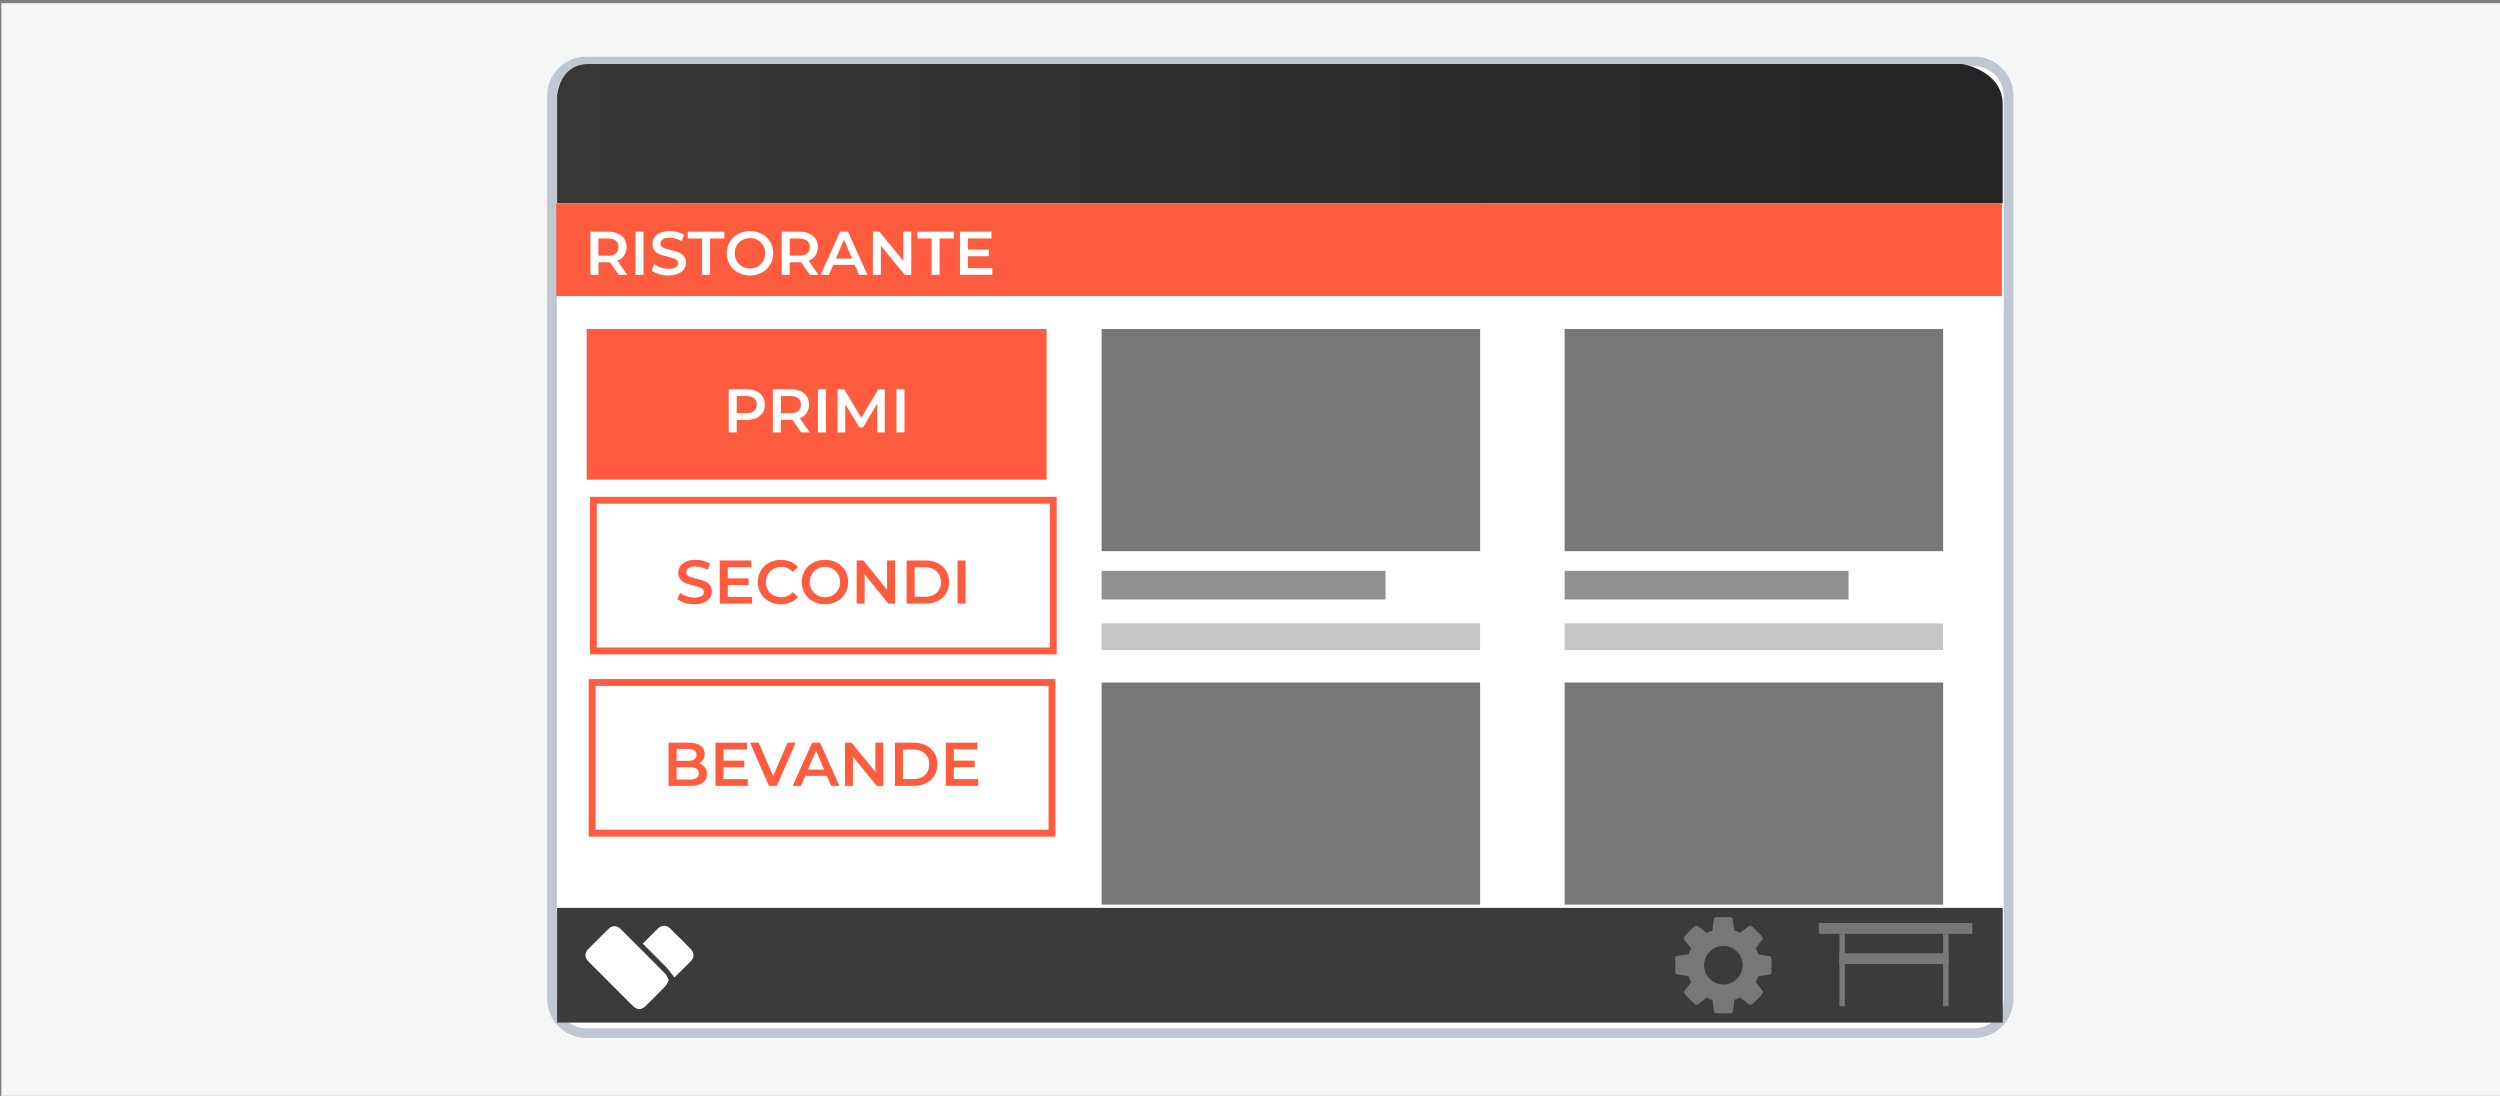<?xml version="1.0" encoding="utf-8"?>
<!-- Generator: Adobe Illustrator 16.0.0, SVG Export Plug-In . SVG Version: 6.00 Build 0)  -->
<!DOCTYPE svg PUBLIC "-//W3C//DTD SVG 1.1//EN" "http://www.w3.org/Graphics/SVG/1.1/DTD/svg11.dtd">
<svg version="1.1" id="Livello_1" xmlns="http://www.w3.org/2000/svg" xmlns:xlink="http://www.w3.org/1999/xlink" x="0px" y="0px"
	 width="365px" height="160px" viewBox="30 1284.462 365 160" enable-background="new 30 1284.462 365 160" xml:space="preserve">
<rect x="30" y="1284.462" width="365" height="160" fill="#808080" stroke="none"/>
<rect x="30.196" y="1284.931" fill="#F5F7F7" width="365" height="160"/>
<path fill="#FFFFFF" stroke="#BFC8D1" stroke-width="1.417" stroke-linecap="square" d="M323.252,1430.296c0,2.762-2.238,5-5,5
	h-202.66c-2.762,0-5-2.238-5-5v-131.857c0-2.761,2.238-5,5-5h202.66c2.762,0,5,2.239,5,5V1430.296z"/>
<linearGradient id="SVGID_1_" gradientUnits="userSpaceOnUse" x1="111.332" y1="1303.978" x2="322.397" y2="1303.978">
	<stop  offset="0" style="stop-color:#373737"/>
	<stop  offset="1" style="stop-color:#252525"/>
</linearGradient>
<path fill="url(#SVGID_1_)" d="M111.333,1314.149v-15.711c0,0,0.262-4.631,4.641-4.631s200.468,0,200.468,0s5.955,0.896,5.955,5.942
	s0,14.399,0,14.399H111.333z"/>
<path fill="#D0CEBD" d="M313.104,1364.544"/>
<rect x="111.333" y="1417.014" fill="#3B3B3B" width="211.064" height="16.748"/>
<g>
	<path fill-rule="evenodd" clip-rule="evenodd" fill="#FFFFFF" d="M127.651,1427.56c-0.188,0.341-0.287,0.653-0.49,0.864
		c-0.949,0.989-1.92,1.957-2.9,2.916c-0.604,0.592-1.252,0.597-1.855-0.003c-2.168-2.155-4.328-4.317-6.482-6.485
		c-0.596-0.602-0.596-1.26-0.01-1.857c0.947-0.967,1.904-1.923,2.869-2.869c0.605-0.594,1.26-0.596,1.855-0.002
		c2.168,2.156,4.332,4.316,6.477,6.493C127.352,1426.857,127.465,1427.223,127.651,1427.56z"/>
	<path fill-rule="evenodd" clip-rule="evenodd" fill="#FFFFFF" d="M123.842,1422.242c0.785-0.785,1.5-1.533,2.25-2.246
		c0.529-0.504,1.215-0.497,1.742,0.017c1.02,0.989,2.025,1.995,3.018,3.015c0.496,0.51,0.535,1.213,0.061,1.711
		c-0.82,0.859-1.688,1.678-2.457,2.434c-0.393-0.5-0.75-1.045-1.195-1.508C126.153,1424.515,125.006,1423.402,123.842,1422.242z"/>
</g>
<path fill="#777777" d="M287.395,1429.326c0-0.073-0.025-0.146-0.076-0.22c-0.41-0.49-0.738-0.911-0.987-1.261
	c0.153-0.301,0.27-0.579,0.351-0.835l1.7-0.263c0.066-0.008,0.125-0.046,0.177-0.115c0.05-0.07,0.076-0.142,0.076-0.214v-2.029
	c0-0.081-0.026-0.152-0.076-0.215c-0.052-0.062-0.114-0.101-0.187-0.114l-1.669-0.253c-0.08-0.249-0.204-0.549-0.372-0.899
	c0.109-0.161,0.273-0.38,0.493-0.658s0.373-0.476,0.461-0.593c0.051-0.073,0.077-0.143,0.077-0.209c0-0.197-0.527-0.782-1.58-1.755
	c-0.073-0.058-0.149-0.088-0.23-0.088c-0.088,0-0.16,0.025-0.22,0.077l-1.295,0.977c-0.3-0.153-0.574-0.268-0.822-0.34l-0.252-1.68
	c-0.008-0.072-0.044-0.137-0.11-0.192c-0.065-0.055-0.139-0.081-0.22-0.081h-2.04c-0.168,0-0.278,0.087-0.329,0.263
	c-0.088,0.336-0.173,0.9-0.253,1.69c-0.314,0.102-0.596,0.219-0.845,0.351l-1.261-0.987c-0.074-0.052-0.15-0.077-0.231-0.077
	c-0.139,0-0.428,0.216-0.866,0.647c-0.439,0.432-0.739,0.757-0.9,0.977c-0.051,0.059-0.076,0.132-0.076,0.219
	c0,0.066,0.025,0.14,0.076,0.221c0.41,0.489,0.739,0.91,0.988,1.261c-0.154,0.3-0.271,0.578-0.352,0.834l-1.7,0.264
	c-0.065,0.007-0.124,0.045-0.176,0.114c-0.051,0.07-0.077,0.142-0.077,0.214v2.03c0,0.08,0.026,0.151,0.077,0.214
	c0.052,0.063,0.113,0.098,0.187,0.104l1.668,0.264c0.087,0.278,0.215,0.578,0.384,0.899c-0.117,0.162-0.289,0.385-0.516,0.67
	c-0.227,0.286-0.377,0.479-0.449,0.581c-0.052,0.074-0.078,0.144-0.078,0.209c0,0.197,0.527,0.782,1.581,1.756
	c0.072,0.058,0.149,0.087,0.229,0.087c0.096,0,0.169-0.025,0.221-0.076l1.294-0.977c0.3,0.153,0.574,0.267,0.822,0.34l0.253,1.679
	c0.007,0.073,0.044,0.138,0.109,0.192s0.139,0.082,0.22,0.082h2.04c0.168,0,0.278-0.088,0.33-0.264
	c0.087-0.344,0.172-0.91,0.252-1.7c0.292-0.088,0.574-0.202,0.845-0.34l1.262,0.987c0.073,0.051,0.15,0.076,0.23,0.076
	c0.14,0,0.426-0.217,0.861-0.653c0.435-0.434,0.737-0.762,0.905-0.981C287.369,1429.483,287.395,1429.414,287.395,1429.326z
	 M283.599,1427.373c-0.549,0.549-1.211,0.823-1.985,0.823c-0.775,0-1.438-0.274-1.986-0.823s-0.823-1.211-0.823-1.985
	c0-0.775,0.274-1.438,0.823-1.986s1.211-0.822,1.986-0.822c0.774,0,1.437,0.273,1.985,0.822s0.823,1.211,0.823,1.986
	C284.422,1426.162,284.147,1426.824,283.599,1427.373z"/>
<g>
	<rect x="295.561" y="1419.227" fill="#777777" width="22.395" height="1.577"/>
	<rect x="298.557" y="1423.643" fill="#777777" width="15.929" height="1.577"/>
	<rect x="298.557" y="1420.804" fill="#777777" width="0.789" height="10.566"/>
	<rect x="313.696" y="1420.804" fill="#777777" width="0.789" height="10.566"/>
</g>
<rect x="111.212" y="1314.148" fill="#FF5B3E" width="211.064" height="13.541"/>
<g>
	<g>
		<path fill="#FFFFFF" d="M120.322,1324.59l-1.287-1.845c-0.054,0.006-0.135,0.009-0.242,0.009h-1.423v1.836h-1.17v-6.3h2.593
			c0.546,0,1.021,0.09,1.426,0.27c0.405,0.181,0.716,0.438,0.932,0.774s0.324,0.735,0.324,1.197c0,0.474-0.115,0.882-0.347,1.224
			s-0.563,0.597-0.994,0.765l1.448,2.07H120.322z M119.899,1319.604c-0.264-0.216-0.651-0.323-1.161-0.323h-1.368v2.511h1.368
			c0.51,0,0.897-0.109,1.161-0.329c0.264-0.219,0.396-0.529,0.396-0.931C120.296,1320.129,120.163,1319.82,119.899,1319.604z"/>
		<path fill="#FFFFFF" d="M122.779,1318.29h1.17v6.3h-1.17V1318.29z"/>
		<path fill="#FFFFFF" d="M126.195,1324.473c-0.453-0.138-0.812-0.32-1.075-0.549l0.404-0.909c0.258,0.204,0.575,0.371,0.95,0.5
			c0.374,0.129,0.751,0.193,1.129,0.193c0.468,0,0.817-0.075,1.049-0.226c0.23-0.149,0.347-0.348,0.347-0.594
			c0-0.18-0.064-0.328-0.193-0.445c-0.13-0.117-0.293-0.208-0.491-0.274s-0.468-0.141-0.81-0.226
			c-0.48-0.113-0.869-0.228-1.166-0.342c-0.297-0.113-0.552-0.292-0.765-0.535s-0.319-0.571-0.319-0.985
			c0-0.348,0.095-0.665,0.283-0.95c0.189-0.284,0.474-0.511,0.855-0.679c0.381-0.168,0.847-0.252,1.399-0.252
			c0.384,0,0.762,0.048,1.134,0.144s0.693,0.234,0.963,0.414l-0.369,0.909c-0.275-0.162-0.563-0.285-0.864-0.369
			c-0.3-0.084-0.591-0.126-0.873-0.126c-0.462,0-0.805,0.078-1.03,0.234c-0.225,0.155-0.337,0.362-0.337,0.62
			c0,0.181,0.064,0.327,0.193,0.441s0.292,0.204,0.49,0.271c0.198,0.065,0.468,0.141,0.811,0.225
			c0.468,0.108,0.852,0.221,1.151,0.338c0.3,0.116,0.557,0.295,0.77,0.535s0.319,0.563,0.319,0.972c0,0.349-0.094,0.663-0.283,0.945
			s-0.476,0.507-0.859,0.675s-0.853,0.252-1.404,0.252C127.118,1324.68,126.648,1324.61,126.195,1324.473z"/>
		<path fill="#FFFFFF" d="M132.499,1319.28h-2.088v-0.99h5.346v0.99h-2.088v5.31h-1.17V1319.28z"/>
		<path fill="#FFFFFF" d="M137.755,1324.262c-0.516-0.279-0.921-0.666-1.215-1.161s-0.44-1.049-0.44-1.661
			c0-0.611,0.146-1.165,0.44-1.66s0.699-0.882,1.215-1.161c0.517-0.279,1.095-0.418,1.737-0.418c0.642,0,1.221,0.139,1.737,0.418
			c0.516,0.279,0.921,0.665,1.215,1.156c0.294,0.492,0.44,1.048,0.44,1.665c0,0.618-0.146,1.174-0.44,1.665
			c-0.294,0.492-0.699,0.878-1.215,1.157c-0.517,0.278-1.096,0.418-1.737,0.418C138.85,1324.68,138.271,1324.54,137.755,1324.262z
			 M140.626,1323.37c0.336-0.188,0.6-0.453,0.792-0.792s0.288-0.718,0.288-1.139c0-0.42-0.096-0.799-0.288-1.138
			s-0.456-0.604-0.792-0.792c-0.336-0.189-0.714-0.284-1.134-0.284s-0.798,0.095-1.134,0.284c-0.336,0.188-0.601,0.453-0.792,0.792
			c-0.192,0.339-0.288,0.718-0.288,1.138c0,0.421,0.096,0.8,0.288,1.139c0.191,0.339,0.456,0.604,0.792,0.792
			c0.336,0.189,0.714,0.284,1.134,0.284S140.29,1323.56,140.626,1323.37z"/>
		<path fill="#FFFFFF" d="M148.249,1324.59l-1.287-1.845c-0.054,0.006-0.135,0.009-0.242,0.009h-1.423v1.836h-1.17v-6.3h2.593
			c0.546,0,1.021,0.09,1.426,0.27c0.405,0.181,0.716,0.438,0.932,0.774s0.324,0.735,0.324,1.197c0,0.474-0.115,0.882-0.347,1.224
			s-0.563,0.597-0.994,0.765l1.448,2.07H148.249z M147.826,1319.604c-0.264-0.216-0.651-0.323-1.161-0.323h-1.368v2.511h1.368
			c0.51,0,0.897-0.109,1.161-0.329c0.264-0.219,0.396-0.529,0.396-0.931C148.223,1320.129,148.09,1319.82,147.826,1319.604z"/>
		<path fill="#FFFFFF" d="M154.792,1323.132h-3.149l-0.621,1.458h-1.206l2.835-6.3h1.152l2.844,6.3h-1.225L154.792,1323.132z
			 M154.405,1322.214l-1.188-2.754l-1.18,2.754H154.405z"/>
		<path fill="#FFFFFF" d="M163.045,1318.29v6.3h-0.963l-3.475-4.266v4.266h-1.161v-6.3h0.963l3.475,4.266v-4.266H163.045z"/>
		<path fill="#FFFFFF" d="M166.015,1319.28h-2.088v-0.99h5.346v0.99h-2.088v5.31h-1.17V1319.28z"/>
		<path fill="#FFFFFF" d="M174.88,1323.608v0.981h-4.726v-6.3h4.6v0.98h-3.43v1.639h3.042v0.963h-3.042v1.736H174.88z"/>
	</g>
</g>
<rect x="115.658" y="1332.5" fill="#FF5B3E" width="67.146" height="22"/>
<rect x="190.836" y="1332.5" fill="#777777" width="55.262" height="32.431"/>
<g>
	<g>
		<path fill="#FFFFFF" d="M140.415,1341.56c0.405,0.181,0.716,0.438,0.932,0.774s0.324,0.735,0.324,1.197
			c0,0.456-0.108,0.854-0.324,1.192s-0.526,0.599-0.932,0.778c-0.404,0.18-0.88,0.27-1.426,0.27h-1.423v1.818h-1.17v-6.3h2.593
			C139.535,1341.29,140.011,1341.38,140.415,1341.56z M140.096,1344.458c0.264-0.216,0.396-0.525,0.396-0.927
			c0-0.402-0.133-0.711-0.396-0.928c-0.264-0.216-0.651-0.323-1.161-0.323h-1.368v2.502h1.368
			C139.444,1344.782,139.832,1344.674,140.096,1344.458z"/>
		<path fill="#FFFFFF" d="M146.963,1347.59l-1.287-1.845c-0.054,0.006-0.135,0.009-0.242,0.009h-1.423v1.836h-1.17v-6.3h2.593
			c0.546,0,1.021,0.09,1.426,0.27c0.405,0.181,0.716,0.438,0.932,0.774s0.324,0.735,0.324,1.197c0,0.474-0.115,0.882-0.347,1.224
			s-0.563,0.597-0.994,0.765l1.448,2.07H146.963z M146.54,1342.604c-0.264-0.216-0.651-0.323-1.161-0.323h-1.368v2.511h1.368
			c0.51,0,0.897-0.109,1.161-0.329c0.264-0.219,0.396-0.529,0.396-0.931C146.937,1343.129,146.804,1342.82,146.54,1342.604z"/>
		<path fill="#FFFFFF" d="M149.419,1341.29h1.17v6.3h-1.17V1341.29z"/>
		<path fill="#FFFFFF" d="M158.077,1347.59l-0.009-4.176l-2.07,3.456h-0.521l-2.07-3.402v4.122h-1.116v-6.3h0.963l2.502,4.176
			l2.457-4.176h0.964l0.009,6.3H158.077z"/>
		<path fill="#FFFFFF" d="M160.885,1341.29h1.17v6.3h-1.17V1341.29z"/>
	</g>
</g>
<rect x="116.629" y="1357.5" fill="none" stroke="#FF5B3E" stroke-miterlimit="10" width="67.146" height="22"/>
<g>
	<path fill="#FF5B3E" d="M129.97,1372.473c-0.453-0.138-0.812-0.32-1.075-0.549l0.404-0.909c0.258,0.204,0.575,0.371,0.95,0.5
		c0.374,0.129,0.751,0.193,1.129,0.193c0.468,0,0.817-0.075,1.049-0.226c0.23-0.149,0.347-0.348,0.347-0.594
		c0-0.18-0.064-0.328-0.193-0.445c-0.13-0.117-0.293-0.208-0.491-0.274s-0.468-0.141-0.81-0.226
		c-0.48-0.113-0.869-0.228-1.166-0.342c-0.297-0.113-0.552-0.292-0.765-0.535s-0.319-0.571-0.319-0.985
		c0-0.348,0.095-0.665,0.283-0.95c0.189-0.284,0.474-0.511,0.855-0.679c0.381-0.168,0.847-0.252,1.399-0.252
		c0.384,0,0.762,0.048,1.134,0.144s0.693,0.234,0.963,0.414l-0.369,0.909c-0.275-0.162-0.563-0.285-0.864-0.369
		c-0.3-0.084-0.591-0.126-0.873-0.126c-0.462,0-0.805,0.078-1.03,0.234c-0.225,0.155-0.337,0.362-0.337,0.62
		c0,0.181,0.064,0.327,0.193,0.441s0.292,0.204,0.49,0.271c0.198,0.065,0.468,0.141,0.811,0.225
		c0.468,0.108,0.852,0.221,1.151,0.338c0.3,0.116,0.557,0.295,0.77,0.535s0.319,0.563,0.319,0.972c0,0.349-0.094,0.663-0.283,0.945
		s-0.476,0.507-0.859,0.675s-0.853,0.252-1.404,0.252C130.893,1372.68,130.423,1372.61,129.97,1372.473z"/>
	<path fill="#FF5B3E" d="M139.812,1371.608v0.981h-4.726v-6.3h4.6v0.98h-3.43v1.639h3.042v0.963h-3.042v1.736H139.812z"/>
	<path fill="#FF5B3E" d="M142.282,1372.262c-0.513-0.279-0.915-0.665-1.206-1.157c-0.291-0.491-0.436-1.047-0.436-1.665
		c0-0.617,0.146-1.173,0.44-1.665c0.294-0.491,0.697-0.877,1.211-1.156c0.513-0.279,1.087-0.418,1.724-0.418
		c0.516,0,0.986,0.09,1.412,0.27c0.427,0.18,0.786,0.441,1.08,0.783l-0.756,0.711c-0.456-0.492-1.017-0.738-1.683-0.738
		c-0.433,0-0.819,0.095-1.161,0.284c-0.342,0.188-0.609,0.451-0.801,0.787c-0.192,0.336-0.288,0.717-0.288,1.143
		c0,0.427,0.096,0.808,0.288,1.144c0.191,0.336,0.459,0.599,0.801,0.787c0.342,0.189,0.729,0.284,1.161,0.284
		c0.666,0,1.227-0.249,1.683-0.747l0.756,0.72c-0.294,0.342-0.655,0.603-1.084,0.783c-0.43,0.18-0.901,0.27-1.418,0.27
		C143.37,1372.68,142.795,1372.54,142.282,1372.262z"/>
	<path fill="#FF5B3E" d="M148.704,1372.262c-0.516-0.279-0.921-0.666-1.215-1.161s-0.44-1.049-0.44-1.661
		c0-0.611,0.146-1.165,0.44-1.66s0.699-0.882,1.215-1.161c0.517-0.279,1.095-0.418,1.737-0.418c0.642,0,1.221,0.139,1.737,0.418
		c0.516,0.279,0.921,0.665,1.215,1.156c0.294,0.492,0.44,1.048,0.44,1.665c0,0.618-0.146,1.174-0.44,1.665
		c-0.294,0.492-0.699,0.878-1.215,1.157c-0.517,0.278-1.096,0.418-1.737,0.418C149.798,1372.68,149.22,1372.54,148.704,1372.262z
		 M151.575,1371.37c0.336-0.188,0.6-0.453,0.792-0.792s0.288-0.718,0.288-1.139c0-0.42-0.096-0.799-0.288-1.138
		s-0.456-0.604-0.792-0.792c-0.336-0.189-0.714-0.284-1.134-0.284s-0.798,0.095-1.134,0.284c-0.336,0.188-0.601,0.453-0.792,0.792
		c-0.192,0.339-0.288,0.718-0.288,1.138c0,0.421,0.096,0.8,0.288,1.139c0.191,0.339,0.456,0.604,0.792,0.792
		c0.336,0.189,0.714,0.284,1.134,0.284S151.239,1371.56,151.575,1371.37z"/>
	<path fill="#FF5B3E" d="M160.674,1366.29v6.3h-0.963l-3.475-4.266v4.266h-1.161v-6.3h0.963l3.475,4.266v-4.266H160.674z"/>
	<path fill="#FF5B3E" d="M162.365,1366.29h2.754c0.672,0,1.27,0.13,1.791,0.392c0.522,0.261,0.928,0.63,1.216,1.106
		c0.287,0.478,0.432,1.027,0.432,1.651s-0.145,1.175-0.432,1.652c-0.288,0.477-0.693,0.846-1.216,1.106
		c-0.521,0.261-1.119,0.392-1.791,0.392h-2.754V1366.29z M165.065,1371.6c0.462,0,0.868-0.088,1.22-0.266
		c0.351-0.177,0.621-0.429,0.81-0.756c0.189-0.327,0.284-0.706,0.284-1.139c0-0.432-0.095-0.811-0.284-1.138
		c-0.188-0.327-0.459-0.579-0.81-0.757c-0.352-0.177-0.758-0.265-1.22-0.265h-1.53v4.319H165.065z"/>
	<path fill="#FF5B3E" d="M169.799,1366.29h1.17v6.3h-1.17V1366.29z"/>
</g>
<rect x="116.446" y="1384.105" fill="none" stroke="#FF5B3E" stroke-miterlimit="10" width="67.146" height="22"/>
<g>
	<path fill="#FF5B3E" d="M132.901,1396.491c0.204,0.267,0.307,0.598,0.307,0.994c0,0.546-0.21,0.968-0.63,1.265
		c-0.421,0.297-1.032,0.445-1.837,0.445h-3.132v-6.3h2.952c0.744,0,1.317,0.146,1.719,0.437c0.402,0.291,0.604,0.691,0.604,1.201
		c0,0.313-0.072,0.588-0.216,0.828c-0.145,0.24-0.343,0.426-0.595,0.558C132.421,1396.033,132.697,1396.224,132.901,1396.491z
		 M128.779,1393.813v1.737h1.656c0.408,0,0.722-0.074,0.94-0.221c0.219-0.147,0.329-0.361,0.329-0.644
		c0-0.288-0.11-0.506-0.329-0.652c-0.219-0.147-0.532-0.221-0.94-0.221H128.779z M132.028,1397.368c0-0.605-0.453-0.909-1.358-0.909
		h-1.891v1.818h1.891C131.575,1398.277,132.028,1397.975,132.028,1397.368z"/>
	<path fill="#FF5B3E" d="M139.183,1398.214v0.981h-4.726v-6.3h4.6v0.98h-3.43v1.639h3.042v0.963h-3.042v1.736H139.183z"/>
	<path fill="#FF5B3E" d="M146.159,1392.896l-2.745,6.3h-1.152l-2.754-6.3h1.269l2.098,4.859l2.114-4.859H146.159z"/>
	<path fill="#FF5B3E" d="M150.711,1397.737h-3.149l-0.621,1.458h-1.206l2.835-6.3h1.152l2.844,6.3h-1.225L150.711,1397.737z
		 M150.325,1396.819l-1.188-2.754l-1.18,2.754H150.325z"/>
	<path fill="#FF5B3E" d="M158.965,1392.896v6.3h-0.963l-3.475-4.266v4.266h-1.161v-6.3h0.963l3.475,4.266v-4.266H158.965z"/>
	<path fill="#FF5B3E" d="M160.657,1392.896h2.754c0.672,0,1.27,0.13,1.791,0.392c0.522,0.261,0.928,0.63,1.216,1.106
		c0.287,0.478,0.432,1.027,0.432,1.651s-0.145,1.175-0.432,1.652c-0.288,0.477-0.693,0.846-1.216,1.106
		c-0.521,0.261-1.119,0.392-1.791,0.392h-2.754V1392.896z M163.357,1398.205c0.462,0,0.868-0.088,1.22-0.266
		c0.351-0.177,0.621-0.429,0.81-0.756c0.189-0.327,0.284-0.706,0.284-1.139c0-0.432-0.095-0.811-0.284-1.138
		c-0.188-0.327-0.459-0.579-0.81-0.757c-0.352-0.177-0.758-0.265-1.22-0.265h-1.53v4.319H163.357z"/>
	<path fill="#FF5B3E" d="M172.816,1398.214v0.981h-4.726v-6.3h4.6v0.98h-3.43v1.639h3.042v0.963h-3.042v1.736H172.816z"/>
</g>
<rect x="190.836" y="1367.801" fill="#919191" width="41.451" height="4.186"/>
<rect x="190.836" y="1375.479" fill="#C7C6C6" width="55.262" height="3.899"/>
<rect x="258.435" y="1332.5" fill="#777777" width="55.262" height="32.431"/>
<rect x="258.435" y="1367.801" fill="#919191" width="41.451" height="4.186"/>
<rect x="258.435" y="1375.479" fill="#C7C6C6" width="55.262" height="3.899"/>
<rect x="190.836" y="1384.105" fill="#777777" width="55.262" height="32.431"/>
<rect x="258.435" y="1384.105" fill="#777777" width="55.262" height="32.431"/>
</svg>
